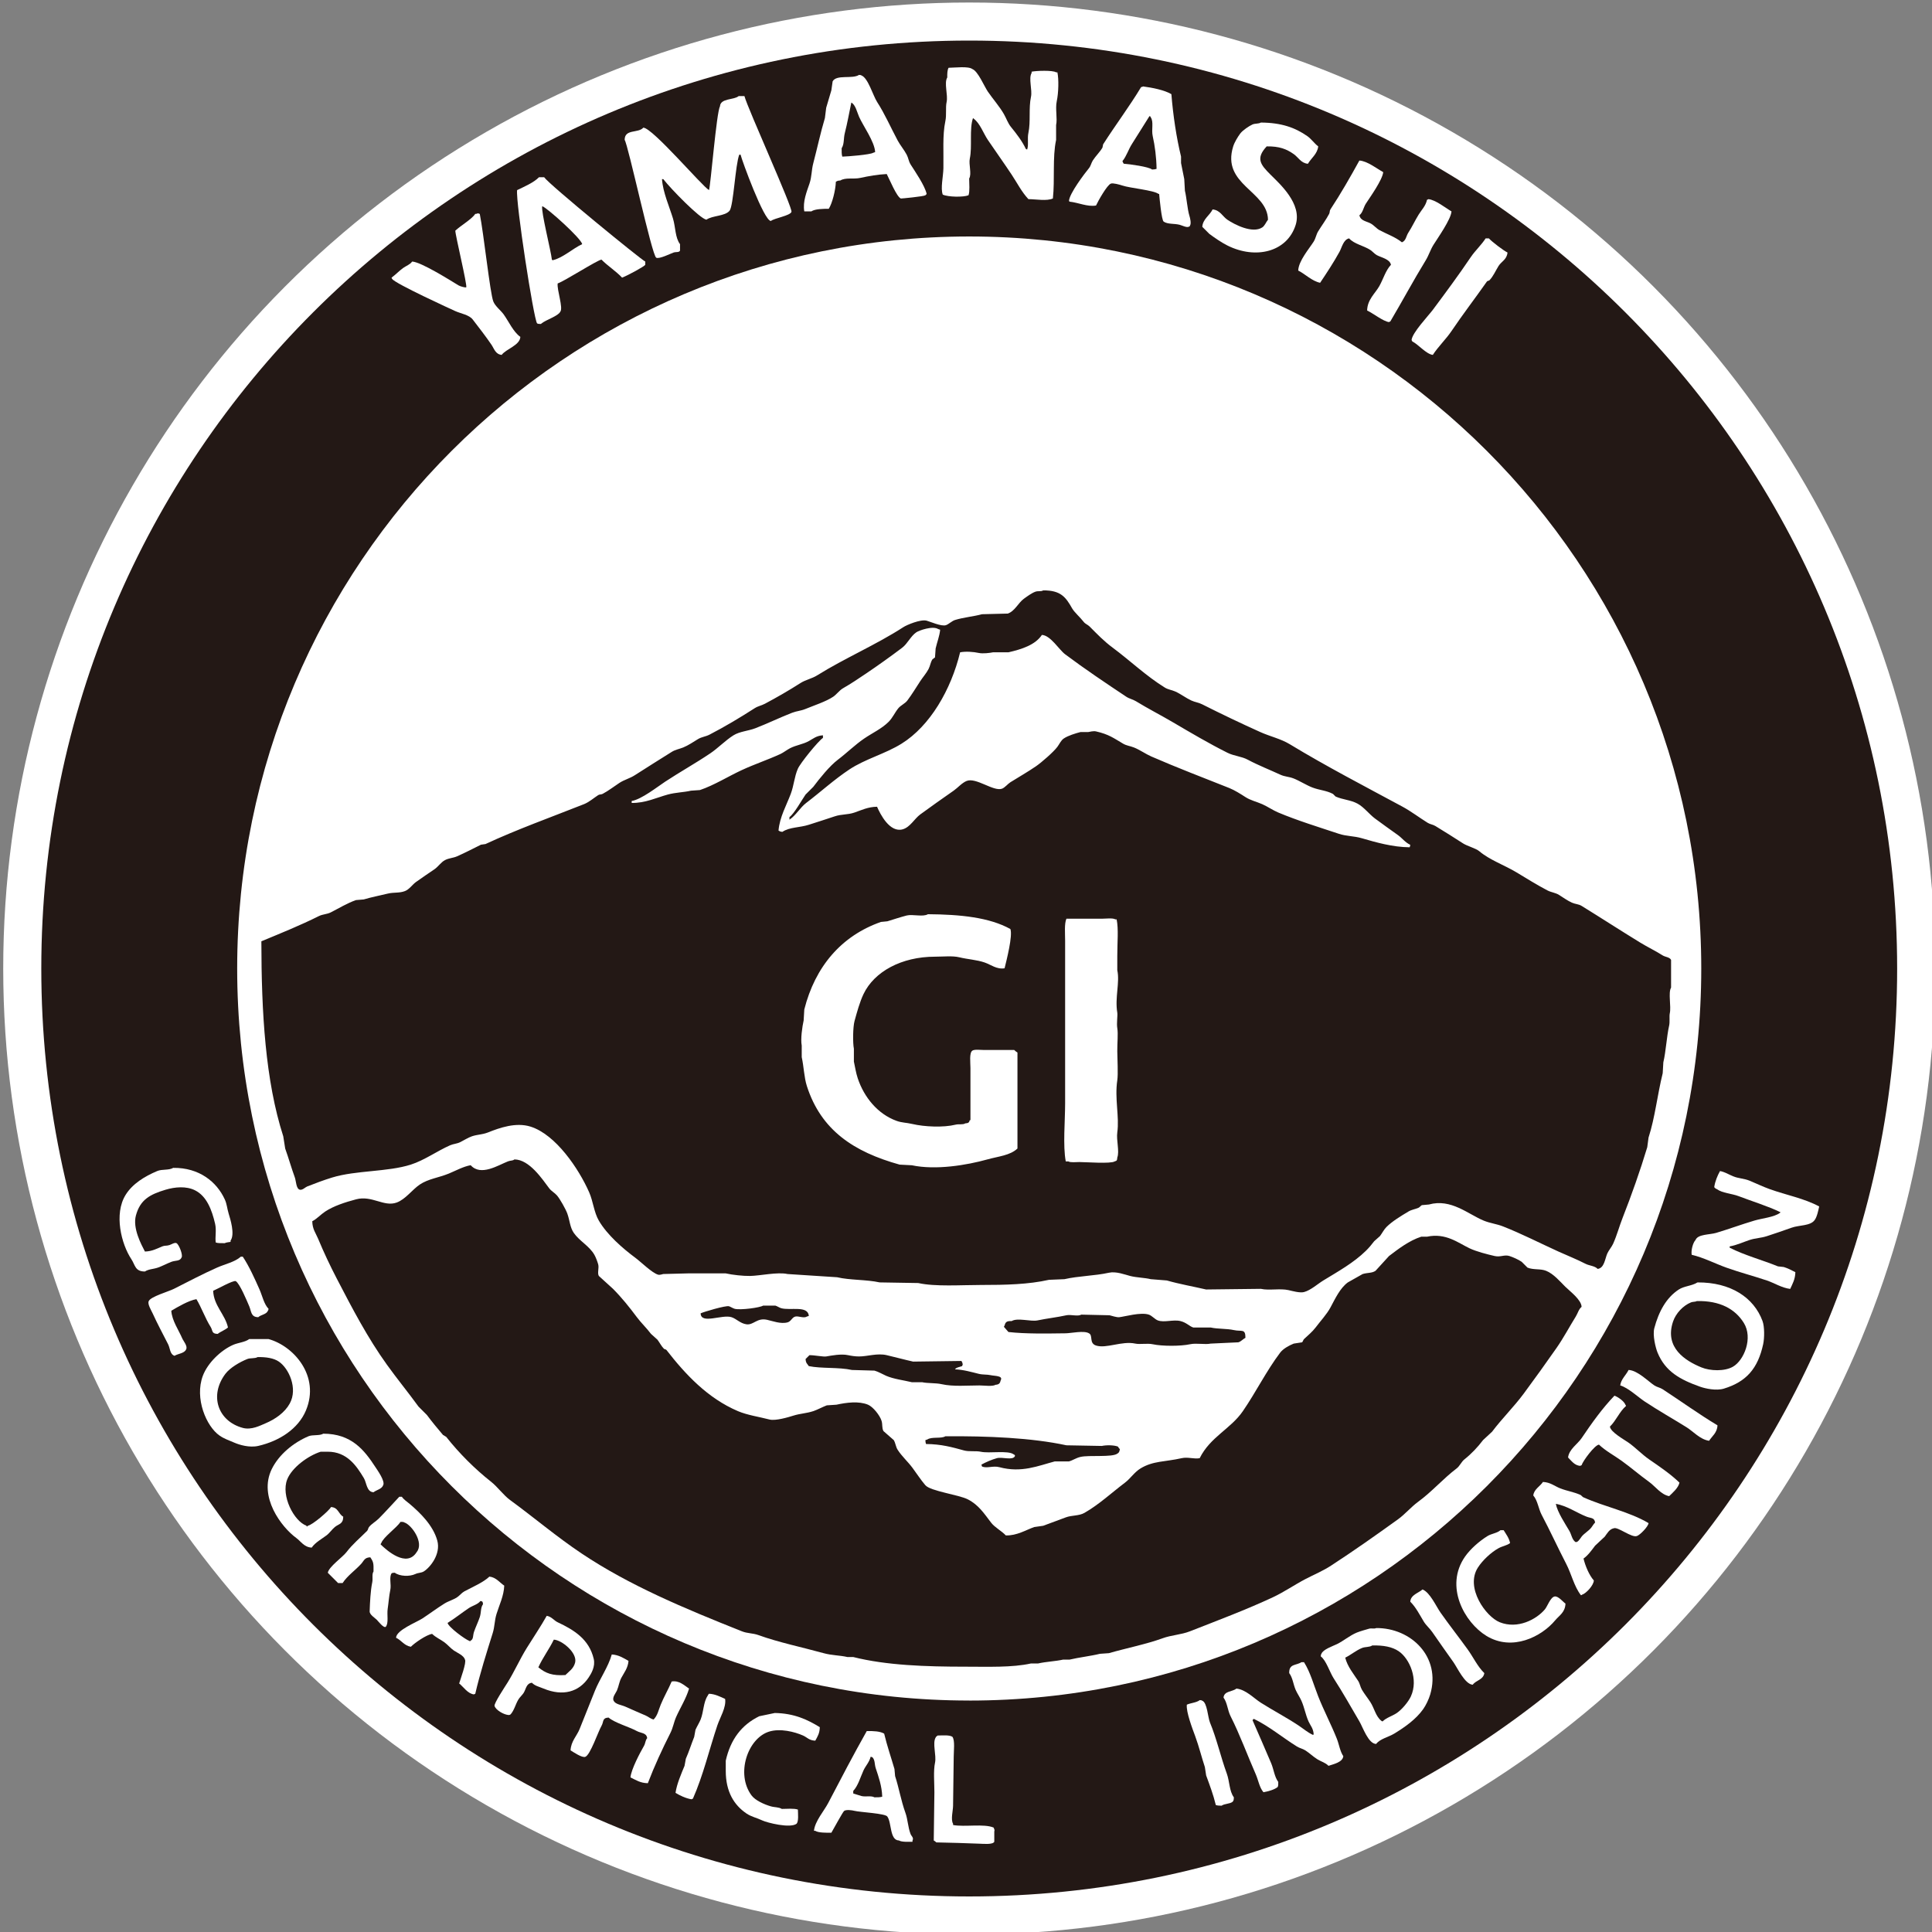 <?xml version="1.0" encoding="UTF-8"?><svg id="_レイヤー_1" xmlns="http://www.w3.org/2000/svg" viewBox="0 0 720 720"><rect x="0" y="0" width="720" height="720" fill="#808080" stroke="none"/><defs><style>.cls-1{fill:#231815;}.cls-1,.cls-2{fill-rule:evenodd;}.cls-1,.cls-2,.cls-3{stroke-width:0px;}.cls-2,.cls-3{fill:#fff;}</style></defs><circle class="cls-3" cx="361.2" cy="360.94" r="360"/><path class="cls-1" d="m361.2,15.12C170.22,15.12,15.39,169.95,15.39,360.94s154.83,345.81,345.81,345.81,345.81-154.83,345.81-345.81S552.19,15.12,361.2,15.12Zm0,618.62c-150.67,0-272.81-122.14-272.81-272.81S210.54,88.13,361.2,88.13s272.81,122.14,272.81,272.81-122.14,272.81-272.81,272.81Z"/><path class="cls-1" d="m622.76,357.74c-.48-1.06-2.15-1.06-3.12-1.68-2.64-1.68-5.59-3.08-8.4-4.8-7.3-4.47-14.65-9.24-21.84-13.67-1.11-.68-2.32-.63-3.6-1.2-1.57-.7-3.37-1.98-4.8-2.88-1.35-.85-2.88-.93-4.32-1.68-3.78-1.97-7.88-4.53-11.52-6.72-4.67-2.81-9.88-4.53-13.92-7.92-1.25-1.05-4.48-1.89-6-2.88-3.29-2.14-6.97-4.43-10.32-6.48-.93-.57-1.95-.62-2.88-1.2-3.02-1.87-6.23-4.31-9.36-6-14.24-7.68-28.38-15.01-42-23.27-3.39-2.06-7.31-2.88-11.04-4.56-7.11-3.2-14.71-6.83-21.6-10.31-1.44-.73-2.65-.78-4.08-1.44-1.98-.91-3.99-2.47-6-3.36-1.33-.59-2.62-.69-3.84-1.44-6.96-4.29-13-10.09-19.44-14.87-3.33-2.47-5.78-5.05-8.64-7.92-.64-.64-1.61-.95-2.16-1.68-1.19-1.58-3.51-3.61-4.32-5.04-2.35-4.15-4.2-6.78-10.8-6.72-.79.51-1.83.12-2.88.48-1.37.48-3.12,1.77-4.32,2.64-2.07,1.5-3.38,4.65-6,5.52-3.2.08-6.4.16-9.6.24-3.1.85-6.94,1.17-10.08,2.16-1.14.36-2.33,1.57-3.36,1.92-1.67.57-5.88-1.33-7.2-1.68-2.26-.59-7.39,1.59-8.64,2.4-10.13,6.57-21.9,11.58-32.16,17.99-1.93,1.21-4.33,1.65-6.24,2.88-4.12,2.65-8.85,5.37-13.2,7.68-1.36.72-2.58.87-3.84,1.68-5.27,3.39-11.19,6.94-16.8,9.83-1.52.79-2.92.83-4.32,1.68-1.67,1.01-3.67,2.38-5.52,3.12-1.57.62-2.95.81-4.32,1.68-4.49,2.85-9.25,5.76-13.68,8.64-1.88,1.22-3.88,1.66-5.76,2.88-1.96,1.28-4.13,2.97-6.24,4.08-.62.32-1.13.13-1.68.48-1.61,1.04-3.37,2.6-5.28,3.36-12.38,4.9-25.07,9.45-36.72,14.87-.56.08-1.12.16-1.68.24-2.8,1.4-6.05,3.07-8.88,4.32-1.56.69-3.02.63-4.56,1.44-1.42.75-2.54,2.46-3.84,3.36-2.41,1.65-4.59,3.09-6.96,4.8-1.32.95-2.47,2.74-4.08,3.36-2.13.83-4.11.38-6.48.96-2.78.68-6.21,1.35-8.88,2.16-.96.08-1.92.16-2.88.24-3.18,1.08-6.48,3.1-9.36,4.56-1.53.78-2.99.65-4.56,1.44-6.88,3.44-13.88,6.25-21.36,9.36.03,26.68,1.48,51.89,8.16,72.68.24,1.52.48,3.04.72,4.56,1.23,3.41,2.33,7.32,3.6,10.79.47,1.29.46,4.32,1.92,4.56.99.16,1.94-.92,2.64-1.2,3.05-1.2,6.16-2.38,9.36-3.36,8.86-2.71,20.62-2.04,29.28-4.8,5.08-1.62,9.86-5.1,14.64-7.2,1.29-.57,2.54-.54,3.84-1.2,1.19-.6,3.01-1.72,4.32-2.16,2.07-.69,3.94-.62,6-1.44,4.27-1.71,10.37-3.88,15.84-2.16,9.4,2.96,17.98,15.71,21.84,24.47,1.48,3.36,1.8,7.47,3.6,10.55,3.05,5.25,8.84,10.33,13.68,13.91,1.95,1.44,6.17,5.61,8.4,6.24.67.19,1.62-.18,1.92-.24,3.12-.08,6.24-.16,9.36-.24h13.92c2.56.57,6.46,1,9.12.96,3.64-.06,10.21-1.55,13.92-.72,6.16.4,12.32.8,18.48,1.2,4.69,1.12,11.01.84,15.84,1.92,4.8.08,9.6.16,14.4.24,6.31,1.41,15.9.72,23.28.72,9.34,0,17.75-.19,25.44-1.92,1.92-.08,3.84-.16,5.76-.24,5.25-1.21,11.3-1.23,16.56-2.4,2.7-.6,6.01.71,7.92,1.2,2.5.64,5.44.64,7.68,1.2,2,.16,4,.32,6,.48,4.69,1.35,9.9,2.26,14.64,3.36,6.8-.08,13.6-.16,20.4-.24,3.07.69,7.15-.24,10.32.48,1.32.3,4.22,1.13,5.76.72,2.52-.67,5.07-3.02,7.2-4.32,5.62-3.43,11.28-6.57,15.84-11.03,1.15-1.12,2.14-2.3,3.12-3.6.72-.64,1.44-1.28,2.16-1.92.82-1.09,1.45-2.4,2.4-3.36,2.2-2.2,5.47-4.14,8.16-5.76,1.25-.75,2.42-.83,3.84-1.44.35-.15.91-.84,1.2-.96.88-.08,1.76-.16,2.64-.24,8.23-2.3,14.58,3.6,20.4,6,2.4.99,4.8,1.22,7.2,2.16,6.83,2.67,14,6.35,20.64,9.36,3.48,1.57,6.94,2.94,10.08,4.56,1.49.77,3.48.76,4.56,1.92,2.49-.29,2.73-3.8,3.6-5.76.5-1.12,1.66-2.49,2.16-3.6,1.49-3.34,2.28-6.49,3.6-9.83,3.22-8.19,6.47-17.36,9.12-26.15.16-1.2.32-2.4.48-3.6,2.41-7.44,3.27-15.84,5.28-23.99.08-1.36.16-2.72.24-4.08.95-3.95,1.23-9.55,2.16-13.67.32-1.4,0-3.45.24-4.56.58-2.62-.66-7.65.48-9.6v-10.31Zm-243.58,70.28c-2.79,2.61-6.98,2.88-11.28,4.08-7.58,2.11-19.16,4.06-28.08,2.16-1.52-.08-3.04-.16-4.56-.24-17.12-4.77-29.26-12.81-34.56-29.27-1.06-3.3-1.13-7.31-1.92-10.79v-4.32c-.47-2.45.19-6.97.72-9.36.08-1.36.16-2.72.24-4.08,4.03-15.96,13.81-27.46,28.56-32.62.8-.08,1.6-.16,2.4-.24,2.04-.62,5.03-1.61,7.2-2.16,2.24-.56,6.05.63,7.92-.48,12.09.09,22.86,1.17,30.72,5.52.92,2.49-1.39,11.48-2.16,14.63-2.9.5-5.13-1.37-7.44-2.16-2.98-1.02-6.3-1.17-9.36-1.92-2.62-.64-6.13-.24-9.12-.24-12.52,0-22.66,5.59-26.64,13.91-1.44,3.01-2.46,6.82-3.36,10.07-.62,2.26-.67,8.28-.24,10.31v4.8c.46,2.08.73,4.1,1.44,6.24,2.38,7.13,7.48,13.3,14.4,15.83,2.1.77,3.58.63,6,1.2,4.4,1.03,11.47,1.38,16.08.24,1.24-.31,2.68.11,3.6-.48,1.15-.09,1.4-.28,1.68-1.2h.24v-19.43c0-1.96-.51-5.67.72-6.48.84-.55,3.06-.24,4.32-.24h11.28c.33.36.78.7,1.2.96v35.74Zm37.2,3.36c-.08,1.08-.1,1.15-.96,1.44-1.5.96-10.67.24-13.2.24-1.21,0-3.29.26-4.08-.24h-.96c-1.11-5.8-.24-15.14-.24-21.59v-60.69c0-2.65-.34-6.27.48-8.16h13.2c1.42,0,4.07-.36,5.04.24h.48c.74,3.74.24,8.28.24,13.67v5.28c1,4.57-.95,10.2,0,15.83.18,1.09-.31,3.94,0,5.76.36,2.15-.03,5.43,0,8.64.03,3.06.35,8.46,0,10.79-1.03,6.83.83,13.62,0,19.43-.41,2.9.88,7.08,0,9.36Zm108.95-115.62c-6.31-.06-12.56-1.84-17.76-3.36-3.11-.91-5.71-.7-8.64-1.68-7.57-2.52-15.28-4.87-22.56-7.92-1.98-.83-4.02-2.25-6-3.12-2.12-.93-4.35-1.41-6.24-2.64-1.72-1.11-4.04-2.58-6-3.36-9.84-3.92-19.36-7.53-29.04-11.75-2.13-.93-4.33-2.51-6.48-3.36-1.52-.6-2.74-.65-4.08-1.44-3.5-2.05-5.28-3.47-10.08-4.56-.93-.21-2.33.13-2.88.24h-2.88c-1.89.48-4.69,1.35-6.24,2.4-1.07.72-1.62,2.08-2.4,3.12-1.43,1.92-5.91,5.81-7.92,7.2-3.19,2.19-6.27,3.92-9.6,6-.94.59-2.08,2.03-3.12,2.4-3.22,1.13-9.66-4.33-13.2-2.88-1.74.71-3.29,2.55-4.8,3.6-4.26,2.98-8.32,5.83-12.48,8.88-2.11,1.55-3.73,4.72-6.48,5.52-4.87,1.41-8.41-5.66-9.6-8.4-3.42.05-5.8,1.27-8.4,2.16-2.64.9-4.8.54-7.44,1.44-2.88.98-6.55,2.14-9.6,3.12-3.37,1.09-7.18.84-9.84,2.64-.9-.09-.89-.19-1.44-.48.43-5.09,3.01-9.51,4.56-13.67,1.2-3.21,1.32-6.31,2.64-9.36.92-2.12,7.53-10.26,9.36-11.51v-.96c-2.44.13-3.7,1.3-5.28,2.16-2.3,1.25-4.56,1.43-6.96,2.64-1.07.54-2.54,1.67-3.6,2.16-4.92,2.25-9.49,3.73-14.4,6-4.91,2.26-10.32,5.66-15.6,7.44-1.12.08-2.24.16-3.36.24-2.76.63-5.66.63-8.64,1.44-4.09,1.11-8.41,3.23-13.44,3.12v-.72c3.67-.61,9.58-5.29,12.48-7.2,5.64-3.71,11.23-6.8,16.8-10.55,2.91-1.96,5.66-4.85,8.64-6.72,2.35-1.47,5.51-1.62,8.16-2.64,4.34-1.67,9.37-4.09,13.68-5.76,1.82-.7,3.23-.69,5.04-1.44,3.01-1.25,7.68-2.76,10.32-4.56,1.21-.82,2.32-2.38,3.6-3.12,3.06-1.76,5.74-3.56,8.64-5.52,4.48-3.02,9.08-6.31,13.44-9.6,2.02-1.53,3.16-4.32,5.28-5.76,1.02-.69,6.12-2.52,8.16-1.2.24.08.48.16.72.24-.2,2.28-1.16,4.68-1.68,6.96-.08,1.12-.16,2.24-.24,3.36-.32.24-.64.48-.96.72-.75,1.18-.79,2.34-1.44,3.6-.82,1.58-2.19,3.13-3.12,4.56-1.68,2.57-3.02,4.83-4.8,7.2-.86,1.14-2.47,1.78-3.36,2.88-1.33,1.64-2.12,3.56-3.6,5.04-2.59,2.59-6.03,4.13-9.12,6.24-3.44,2.35-6.51,5.4-9.84,7.92-3,2.26-6.81,6.99-9.12,10.07-.96.96-1.92,1.92-2.88,2.88-1.36,1.97-4.29,7.21-6,8.4v.96c2.43-1.62,3.96-4.5,6.24-6.24,5.37-4.08,10.4-8.7,16.08-12.47,5.9-3.92,13.33-5.8,19.44-9.6,10.63-6.6,18.47-20.13,21.84-34.06,2.13-.41,4.97-.19,6.96.24,1.54.33,4.12,0,5.28-.24h5.76c5.04-1.16,10-2.76,12.48-6.48,3.22.15,6.4,5.52,8.64,7.2,7.33,5.5,15.08,10.69,22.8,15.83,1.16.77,2.42.96,3.6,1.68,4.52,2.77,9.19,5.14,13.92,7.92,6.47,3.8,13.38,7.88,20.16,11.27,2.54,1.27,5.22,1.31,7.68,2.64,3.61,1.95,8.3,3.8,12,5.52,1.78.83,3.16.7,5.04,1.44,2.22.88,4.76,2.52,6.96,3.36,2.67,1.02,5.22,1.09,7.68,2.4.32.32.64.64.96.96,2.68,1.2,5.59,1.25,8.16,2.64,2.41,1.3,4.34,3.91,6.48,5.52,2.91,2.19,5.7,4.11,8.64,6.24,1.57,1.13,2.67,2.73,4.56,3.6-.08.55-.11.6-.24.96Zm58.08,163.84c-2.01-2.01-4.42-4.88-7.2-6-2.15-.87-4.69-.27-6.96-1.2-.72-.72-1.44-1.44-2.16-2.16-1.2-.83-3.17-1.71-4.56-2.16-1.88-.6-3.32.5-5.52,0-2.87-.66-6.82-1.67-9.36-2.88-4.28-2.04-8.86-5.82-15.84-4.32h-2.16c-4.56,1.48-8.5,4.55-12,7.2-1.68,1.84-3.36,3.68-5.04,5.52-1.4.93-2.94.62-4.8,1.2-1.84,1.04-3.68,2.08-5.52,3.12-2.92,2.16-4.69,6.04-6.48,9.36-1.39,2.57-3.74,5.06-5.52,7.44-1.18,1.57-2.89,2.97-4.32,4.32-.29.27-.43.96-.72,1.2-1.04.16-2.08.32-3.12.48-1.77.71-3.95,1.92-5.04,3.36-5.15,6.82-9.06,14.77-13.92,21.83-4.59,6.66-12.13,9.57-16.08,17.51-2.11.4-4.41-.53-6.72,0-6.17,1.4-10.68.96-15.36,3.84-2.29,1.41-3.71,3.73-5.76,5.28-4.93,3.72-9.7,8.18-15.12,11.27-2.05,1.17-4.69.82-6.96,1.68-2.53.96-5.76,2.15-8.4,3.12-1.12.16-2.24.32-3.36.48-3.15,1.12-6.44,3.22-10.56,3.12-1.6-1.71-4.11-2.95-5.52-4.8-2.59-3.4-4.66-6.6-8.64-8.64-3.38-1.74-13.94-3.05-15.84-5.28-1.76-2.06-3.17-4.29-4.8-6.48-1.68-2.26-3.97-4.3-5.52-6.72-.73-1.14-.75-2.42-1.44-3.6-1.28-1.12-2.56-2.24-3.84-3.36-.66-1.18-.27-2.39-.72-3.84-.62-2.01-3.17-5.22-5.04-6-3.47-1.43-8.05-.81-11.76,0-1.2.08-2.4.16-3.6.24-1.47.54-3.52,1.66-5.04,2.16-2.53.84-4.83.86-7.44,1.68-1.71.54-6.63,2.03-8.88,1.44-3.79-.99-8.27-1.63-11.76-3.12-11.28-4.81-19.57-13.69-26.64-22.79-.22-.28-.72-.23-.96-.48-.96-.98-1.56-2.25-2.4-3.36-.8-.72-1.6-1.44-2.4-2.16-1.67-2.22-3.71-4.13-5.28-6.24-2.74-3.68-5.67-7.32-8.88-10.55-1.76-1.6-3.52-3.2-5.28-4.8-.64-1.05.14-2.94-.24-4.32-.25-.9-.88-2.64-1.44-3.6-1.91-3.3-5.6-5.11-7.68-8.16-1.42-2.08-1.44-4.52-2.4-7.2-.59-1.62-2.71-5.4-3.84-6.72-.82-.95-2.13-1.64-2.88-2.64-2.62-3.47-7.37-10.71-12.96-10.79-.69.56-1.42.34-2.4.72-3.65,1.41-10.15,5.68-13.92,1.44-2.72.46-5.72,2.12-8.16,3.12-3.85,1.57-7.62,1.95-10.8,4.08-2.82,1.89-5.33,5.52-8.64,6.72-4.77,1.72-9.19-2.78-15.12-1.2-4.09,1.09-8.34,2.46-11.52,4.56-1.61,1.06-3.08,2.73-4.8,3.6.06,2.99,1.3,4.41,2.16,6.48,2.2,5.28,4.49,10.11,6.96,14.87,5.88,11.33,11.53,22.14,18.72,32.14,3.78,5.26,7.92,10.31,11.76,15.59,1.04,1.04,2.08,2.08,3.12,3.12,1.94,2.61,3.91,4.97,6,7.44l1.2.72c4.81,6.11,10.69,11.98,16.8,16.79,2.29,1.81,4.59,4.99,6.96,6.72,8.91,6.51,17.39,13.72,26.64,19.91,17.88,11.97,38.39,20.52,59.76,29.03,2.18.87,4.03.64,6.24,1.44,7.36,2.67,16.35,4.54,24.24,6.72,3.09.86,5.91.76,8.88,1.44h2.16c12.32,3.1,26.9,3.6,42,3.6,8.24,0,17.22.36,24.24-1.2h2.64c3.09-.69,6.48-.8,9.36-1.44h2.4c3.35-.8,7.97-1.34,11.28-2.16,1.12-.08,2.24-.16,3.36-.24,6.28-1.81,14-3.36,19.92-5.52,3.46-1.27,6.94-1.31,10.32-2.64,10.42-4.09,21-8.05,30.96-12.71,4-1.87,8.13-4.7,12-6.72,3.33-1.74,6.49-3.01,9.6-5.04,8.51-5.54,16.79-11.38,24.96-17.27,2.61-1.88,4.87-4.6,7.44-6.48,5.23-3.81,9.31-8.62,14.4-12.47,1.14-.86,1.77-2.48,2.88-3.36,2.61-2.07,4.95-4.54,6.96-7.2,1.12-1.04,2.24-2.08,3.36-3.12,3.69-4.91,8.12-9.24,11.76-14.15,4.16-5.62,8.26-11.33,12.24-17.03,2.63-3.76,4.81-7.92,7.2-11.75.78-1.25,1.06-2.7,2.16-3.6-.09-2.67-4.41-5.85-6-7.44Zm-292.3,7.92c-.59-.16-1.57-.8-2.16-.96h-4.56c-1.1.75-8.37,1.74-10.56,1.2-.64-.16-1.64-.81-2.16-.96-1.21-.36-9.6,2.15-10.56,2.64.08,4.21,8.03.3,11.52,1.44,1.84.6,3.2,2.3,5.52,2.64,2.68.39,3.92-2.5,7.68-1.68,2.02.44,5.13,1.67,7.68.96,1.33-.37,1.65-1.86,2.88-2.16,1.19-.29,3.14.75,4.32,0,.24-.08.48-.16.72-.24-.34-3.99-6.85-1.92-10.32-2.88Zm106.07,9.36c2.03-.03,6.83-1.12,8.64,0,1.6.78-.04,3.69,2.64,4.56,3.82,1.24,9.62-1.8,14.64-.72,1.72.37,4.46-.19,6.48.24,3.54.76,10.38.76,13.92,0,2.4-.52,5.58.21,7.68-.24,3.44-.16,6.88-.32,10.32-.48.99-.29,1.73-1.21,2.64-1.68,0-3.56-1.42-2.23-4.32-2.88-2.66-.59-5.96-.36-8.64-.96h-6.48c-1.4-.42-2.54-1.86-4.8-2.4-2.68-.65-6.04.64-8.4-.24-1.1-.41-2.22-1.78-3.36-2.16-3.06-1.01-9,.76-11.04.96-.98.1-2.75-.52-3.6-.72-3.52-.08-7.04-.16-10.56-.24-1.25.78-3.85-.13-5.52.24-3.5.77-7.21,1.17-10.8,1.92-2.48.51-7.39-1.09-9.6.24-1.77-.06-2.33.32-2.64,1.68-.19.25-.09.06-.24.48.56.64,1.12,1.28,1.68,1.92,6.47.73,14.17.57,21.36.48Zm-38.64,12.23c.15-.41.05-.23.24-.48-.09-.9-.19-.89-.48-1.44-6,.08-12,.16-18,.24-3.25-.72-6.66-1.66-9.84-2.4-3.57-.83-7.19.49-10.32.48-1.44,0-2.91-.23-4.08-.48-2.62-.57-6.17.15-8.16.48-1.05.18-4.35-.49-6.24-.48-.48.48-.96.96-1.44,1.44.08,1.53.6,1.73,1.2,2.64,4.67.97,11.21.35,16.08,1.44,2.8.08,5.6.16,8.4.24,1.46.4,3.12,1.4,4.32,1.92,2.85,1.24,6.56,1.66,9.6,2.4h3.84c1.97.45,5.1.24,7.2.72,4.4.99,9.66.48,14.16.48,1.62,0,4.88.47,6-.24,1.31-.1,1.67-.57,1.92-1.68.96-1.77-2.29-1.56-3.84-1.92-1.21-.28-2.8-.11-4.32-.48-2.58-.63-5.75-1.57-8.88-1.68.41-.72,1.88-.9,2.64-1.2Zm-6.24,26.15c-1.55.98-5.07.07-6.72,1.2-.24.08-.48.16-.72.24.03.68.1,1.03.24,1.44,5.69.04,9.77,1.19,14.16,2.4,1.89.52,4.45.09,6.24.48,3.22.7,10.11-.6,12.24.96.7.35.46.39.48.72-.91,1.66-4.67.16-6.72.72-1.87.51-4.22,1.54-5.76,2.4.08.24.16.48.24.72,1.95.76,4.08-.4,6.48.24,8.22,2.2,14.41-.51,20.64-2.16h5.28c1.47-.4,2.6-1.29,4.32-1.68,3.21-.73,11.72.23,13.68-1.2.69-.34.81-.85.96-1.68-.29-.27-.52-.61-.72-.96-1.44-.57-4.27-.61-6-.24-4.4-.08-8.8-.16-13.2-.24-12.93-2.8-29.42-3.49-45.12-3.36Z"/><path class="cls-2" d="m641,436.42c-.92,1.63-1.84,3.79-2.16,6,.43.38.31.47.96.72,2.16,1.56,5.53,1.63,8.16,2.64,4.88,1.88,10.9,3.7,15.6,6l-.24.24c-2.27,1.63-6.55,1.97-9.6,2.88-4.62,1.37-9.66,3.22-14.16,4.56-2.46.73-6.8.44-7.68,2.64-1.03,1.11-1.71,3.92-1.44,5.52,4.43,1.03,8.93,3.37,12.96,4.8,5.3,1.88,9.83,3.02,15.12,4.8,2.73.92,5.56,2.76,8.64,3.12.87-1.93,1.86-3.57,1.92-6.24-1.23-.66-2.95-1.51-4.32-1.92l-2.16-.24c-5.63-2.3-12.63-4.19-18-6.96v-.48c2.69-.47,5.19-1.67,7.44-2.4,2.35-.76,4.13-.67,6.48-1.44,2.94-.97,6.29-2.09,9.12-3.12,2.83-1.03,7.08-.62,8.64-2.88.86-1.14,1.35-3.56,1.68-5.04-5.56-3.02-12.18-4.22-18.48-6.48-2.38-.85-5.1-2.15-7.44-3.12-2.11-.87-4.11-.8-6.24-1.68-1.43-.59-3.08-1.63-4.8-1.92Z"/><path class="cls-2" d="m656.84,492.31c-3.23-8.77-11.89-14.48-24.24-14.39-2.1,1.33-4.94,1.32-6.96,2.64-4.69,3.06-7.49,8.27-9.12,14.39-.71,2.65.5,7.42,1.2,9.12,2.9,7.06,8.4,10.07,15.84,12.71,2,.71,6.03,1.59,8.88.72,8.36-2.55,12.67-7.48,14.64-16.55.5-2.3.54-6.53-.24-8.64Zm-11.04,17.03c-3.14,1.79-8.47,1.6-11.76.24-5.96-2.45-13.8-7.32-10.56-17.03,1.04-3.12,3.75-5.99,6.72-7.2.68-.28,1.61-.14,2.16-.48,8.64-.19,14.32,2.98,17.52,8.16,3.47,5.61.09,13.94-4.08,16.31Z"/><path class="cls-2" d="m606.93,510.54c-.92,1.87-2.85,3.49-3.12,5.76,3.04.92,6.55,4.29,9.12,6,5.18,3.43,10.33,6.32,15.6,9.6,2.52,1.57,5.03,4.55,8.4,5.04,1.14-1.78,3.03-3,3.12-5.76-6.97-4.19-13.66-9.03-20.4-13.43-1.02-.67-2.08-.76-3.12-1.44-2.33-1.54-6.29-5.63-9.6-5.76Z"/><path class="cls-2" d="m601.65,520.14c-4.56,4.76-8.5,10.27-12.24,15.83-1.47,2.18-4.67,4.1-5.04,7.2,1.21,1.16,2.38,2.98,4.56,3.12.25-.19.07-.09.48-.24.47-1.56,4.85-7.51,6.48-7.68,2.46,2.34,5.61,4,8.4,6,3.47,2.49,6.77,5.37,10.32,7.92,2.18,1.56,4.45,4.76,7.44,5.28,1.27-1.24,3.44-3.07,3.84-5.04-3.39-3.25-7.34-5.93-11.28-8.64-2.66-1.83-5.04-4.37-7.68-6.24-1.63-1.16-6.71-3.92-6.96-6,2.31-2.22,3.56-5.58,6-7.68-.15-.42-.05-.23-.24-.48-.44-1.28-2.81-2.94-4.08-3.36Z"/><path class="cls-2" d="m590.13,558.04c-.39-.17-.81-.79-1.2-.96-2.57-1.12-4.76-1.37-7.44-2.4-2.09-.8-3.65-2.28-6.48-2.4-1.08,1.67-3.34,2.69-3.6,5.04,1.62,1.84,1.93,4.96,3.12,7.2,3.1,5.85,6.07,12.35,9.12,18.23,2.01,3.87,2.95,8.44,5.52,11.75.42-.15.23-.05.48-.24,1.37-.37,4.29-3.45,4.32-5.28-1.7-1.89-3.19-5.41-3.84-8.16,1.68-1.16,3.09-3.17,4.32-4.8,1.2-1.12,2.4-2.24,3.6-3.36.89-1.18,1.67-2.77,3.36-3.12,1.51-.65,6.68,3.66,8.64,2.88,1.12-.37,4.18-3.47,4.32-4.8-7.19-4.28-16.28-6.04-24.24-9.6Zm2.88,11.27c-.97,1.25-2.62,2.11-3.6,3.36-.54.69-1.47,2.46-2.4,1.92-1.23-1.02-1.32-2.63-2.16-4.08-1.53-2.62-4.42-6.91-5.04-10.07,4.21.72,7.78,3.36,11.52,4.8,1.56.6,2.86.27,3.12,2.16-.61.59-.9,1.23-1.44,1.92Z"/><path class="cls-2" d="m559.17,570.27c-1.26,1.1-3.34,1.26-4.8,2.16-3.01,1.85-6.39,4.8-8.4,7.68-7.73,11.1-.17,24.53,7.92,29.5,9.68,5.95,20.62.32,25.68-5.76,1.54-1.85,3.71-2.94,3.84-6.24-.87-.56-2.72-2.94-4.08-2.64-1.56.34-2.64,3.66-3.6,4.8-3.17,3.76-10.15,7.45-16.8,4.8-5.19-2.07-12.98-12.88-8.16-20.39,1.73-2.69,4.85-5.63,7.68-7.2,1.48-.82,3.07-.98,4.32-1.92-.4-1.93-1.51-3.33-2.4-4.8h-1.2Z"/><path class="cls-2" d="m530.13,592.34c-1.46,1.33-4.41,1.99-4.56,4.56,2.05,2.01,3.52,4.92,5.04,7.44.78,1.29,2.26,2.59,3.12,3.84,2.63,3.83,5.29,7.54,7.92,11.27,1.48,2.1,4.28,8.25,7.2,8.4,1.22-1.71,3.91-1.8,4.32-4.32-2.57-2.5-4.1-5.92-6.24-8.88-3.26-4.52-6.87-9.1-10.08-13.67-1.71-2.45-3.94-7.54-6.72-8.64Z"/><path class="cls-2" d="m512.85,606.73c-.64.37-1.73-.02-2.64.24-.99.28-3.39.96-4.56,1.44-2.7,1.12-5,3.15-7.44,4.32-1.63.77-5.19,1.99-5.76,3.6-.19.28-.19.4-.24.96,2,1.45,3.36,5.93,4.8,8.16,3.33,5.14,6.49,10.77,9.6,16.07,1.27,2.15,3.33,8.36,6.24,8.4,1.42-1.91,4.64-2.57,6.72-3.84,4.02-2.45,8.11-5.33,10.8-9.12,1.03-1.44,2.13-3.76,2.64-5.52,4.07-13.93-7.12-24.81-20.16-24.71Zm12.96,25.43c-.97,2.12-3.39,4.96-5.28,6.24-1.71,1.15-3.85,1.7-5.28,3.12-.42-.15-.23-.05-.48-.24-2.11-1.68-2.57-4.63-4.08-6.96-.94-1.45-2.22-3.05-3.12-4.56-.67-1.14-.74-2.28-1.44-3.36-1.66-2.55-4-5.34-4.8-8.64,2.1-1.02,3.97-2.67,6.24-3.6,1.24-.51,2.85-.24,3.84-.96,4.17-.06,7.37.49,9.84,2.16,4.12,2.8,7.41,10.55,4.56,16.79Z"/><path class="cls-2" d="m485.01,619.44c-2.01,1.32-4.66.51-4.56,4.08,1.3,1.69,1.5,4.14,2.4,6.24.52,1.21,1.64,2.88,2.16,4.08,1.16,2.66,1.47,5.03,2.64,7.68.68,1.52,1.79,2.58,1.92,4.8l-.24.24c-2.1-.96-3.71-2.41-5.52-3.6-4.6-3.04-9.3-5.47-13.92-8.4-2.62-1.66-5.56-4.89-9.12-5.28-1.52,1.26-4.54.82-4.8,3.36,1.45,1.98,1.47,4.66,2.64,6.96,3.44,6.79,6.28,14.59,9.36,21.59,1,2.27,1.38,4.97,2.88,6.72,1.7-.29,4.08-.95,5.28-1.92.27-.41.26-1.17.24-1.92-1.43-1.93-1.65-4.59-2.64-6.96-2.16-5.15-4.7-10.86-6.96-16.07l.48-.48c5.69,2.73,10.82,7.05,16.08,10.31,1.04.65,2.1.8,3.12,1.44,1.52.96,3.01,2.42,4.56,3.36,1.49.9,2.94,1.21,4.08,2.4,1.84-.62,5.31-1.32,5.52-3.6-1.24-1.83-1.55-4.33-2.4-6.48-2.03-5.12-4.94-10.68-6.96-15.83-1.73-4.4-2.9-8.92-5.28-12.71h-.96Z"/><path class="cls-2" d="m447.1,633.6c-1.19.93-3.35,1.03-4.8,1.68-.33,2.71,2.13,9.06,3.12,11.75,1.41,3.84,2.37,7.81,3.6,11.51l.48,3.12c1.27,3.47,2.67,7.15,3.6,11.03.54.19,1.3.24,2.16.24,1.05-.78,3.05-.63,4.08-1.44.43-.46.45-.75.48-1.68-1.72-2.29-1.56-5.94-2.64-8.88-2.18-5.95-3.8-13.1-6.24-18.95-.84-2.02-1.03-7.46-2.88-8.16-.28-.19-.4-.19-.96-.24Z"/><path class="cls-2" d="m64.57,435.22c-1.67,1-4.15.41-6,1.2-4.7,1.99-9.2,4.74-11.76,8.88-4.42,7.13-1.61,18.32,2.16,23.99,1.42,2.14,1.33,4.59,5.04,4.56,1.38-.91,3.07-.85,4.8-1.44,1.56-.53,3.57-1.6,5.04-2.16,1.59-.6,3.21-.14,3.84-1.68.53-.92-1.01-4.84-1.92-5.28-.66-.36-1.91.49-2.64.72-1.06.34-1.71.1-2.64.48-1.99.82-3.78,1.85-6.48,1.92-1.33-2.56-4.65-8.66-3.36-13.43,1.58-5.88,5.21-7.85,11.04-9.6,3.46-1.03,7.68-1.46,11.04.24,4.28,2.16,6.22,7.21,7.44,12.47.56,2.43-.08,5.03.24,6.96.81.28,2.2.26,3.36.24.42-.28,1.62-.38,2.16-.48v-.48c1.71-2.4-.14-8.15-.72-10.07-.62-2.06-.63-3.5-1.44-5.28-2.99-6.54-9.54-11.87-19.2-11.75Z"/><path class="cls-2" d="m89.76,468.32c-2.31,2.04-5.89,2.75-8.88,4.08-5.28,2.34-10.92,5.31-16.08,7.92-1.97,1-8.67,2.89-9.36,4.56-.59,1.03.95,3.47,1.44,4.56,1.71,3.77,3.91,7.88,5.76,11.51.81,1.6.63,3.7,2.4,4.32,1.34-.84,3.7-.88,4.32-2.4.67-1.19-1.02-3.09-1.44-4.08-1.33-3.11-3.86-6.68-4.08-10.31,2.33-1.39,6.46-3.83,9.36-4.32,1.89,3.12,3.3,7.19,5.28,10.31.89,1.4.26,2.58,2.64,2.64,1.2-.94,2.72-1.42,3.84-2.4-1.07-4.88-5.31-8.13-5.52-13.67,1.56-.64,7.41-3.97,8.4-3.6,1.47.78,4.25,7.51,5.04,9.36.82,1.91.58,4.05,3.36,4.08,1-.95,3.04-1.01,3.6-2.4.18-.26.14-.23.24-.72-1.71-1.76-2.31-4.81-3.36-7.2-1.73-3.92-3.9-8.73-6.24-12.23h-.72Z"/><path class="cls-2" d="m100.08,499.03h-7.2c-1.54,1.18-4.14,1.34-6,2.16-4.59,2.01-9.48,6.74-11.28,11.51-3.18,8.45,1.33,18.93,6.24,22.31,1.79,1.23,3.36,1.7,5.52,2.64,1.84.8,5.6,1.95,8.88,1.2,7.91-1.82,14.9-6.37,17.76-13.19,5.41-12.91-4.63-24.09-13.92-26.63Zm7.92,23.99c-1.84,3.37-5.38,5.87-9.12,7.44-1.85.77-5.16,2.56-8.4,1.68-9.31-2.52-12.55-12.09-6.48-20.15,1.72-2.28,5.35-4.39,8.16-5.52,1.13-.46,2.85-.11,3.84-.72,3.21-.06,6,.38,7.92,1.68,3.71,2.51,7.15,9.98,4.08,15.59Z"/><path class="cls-2" d="m120.48,534.29c-1.41.86-3.96.3-5.52.96-5.65,2.4-11.03,6.83-13.68,12.23-5.07,10.35,3.64,21.67,9.12,25.67,1.74,1.27,2.94,3.46,5.76,3.6,1.36-1.95,3.61-3.13,5.52-4.56,1.14-.85,2.02-2.22,3.12-3.12,1.51-1.23,3.07-1.04,3.12-3.84-1.86-1.05-1.81-3.45-4.56-3.6-.7,1.36-6.99,6.76-8.64,6.96-.17.14-.01.35-.48.24v-.24c-4.65-1.62-9.63-11.16-7.2-17.27,1.75-4.4,7.75-8.82,12.48-10.31h2.64c7.18,0,10.71,5.29,13.44,9.83,1.07,1.78.98,5.13,3.6,5.28,1.12-.9,3.07-1.15,3.6-2.64.81-1.5-2.19-5.65-2.88-6.72-4.19-6.42-8.93-12.45-19.44-12.47Z"/><path class="cls-2" d="m162.96,574.11c-1.56-5.64-6.34-10.31-10.32-13.67-.99-.84-2.14-1.56-2.88-2.64h-.96c-2.53,2.69-5.06,5.54-7.68,8.16-1.11,1.11-2.62,1.9-3.6,3.12-.34.42-.34,1.06-.72,1.44-2.6,2.63-5.42,4.93-7.68,7.92-1.41,1.86-6.57,5.44-6.96,7.68,1.28,1.28,2.56,2.56,3.84,3.84h1.68c1.78-2.76,4.79-4.78,6.96-7.2,1.03-1.15,1.18-2.32,3.36-2.4,1.17,1.73,1.26,2.18,1.2,5.28-.68,1.04-.17,2.6-.48,4.08-.65,3.14-.85,7.55-.96,10.79-.04,1.23,1.95,2.43,2.64,3.12.63.63,2.54,3.19,3.36,2.64,1.16-1.4.38-4.49.72-6.72.32-2.06.49-4.78.96-6.96.46-2.12-.5-4.74.48-6.24.31-.21.59-.21,1.2-.24,1.82,1.36,5.5,1.51,7.68.48,1.07-.51,2.17-.38,3.12-.96,2.36-1.46,6.44-6.45,5.04-11.51Zm-7.68,4.32c-3.73,5.93-11.07-.57-13.44-2.88.15-.42.05-.23.24-.48.8-2.26,5.66-5.62,7.2-7.92.65,0,1.1,0,1.44.24,2.73.9,7.41,7.58,4.56,11.03Z"/><path class="cls-2" d="m182.4,587.54c-2.24,2.17-6.47,3.96-9.36,5.52-.92.49-1.8,1.6-2.64,2.16-1.54,1.03-3.23,1.42-4.8,2.4-2.67,1.66-5.52,3.79-8.16,5.52-2.2,1.44-9.75,4.35-9.84,7.2,2.04.97,3.03,2.95,5.52,3.36,1.38-1.41,5.73-4.45,7.92-4.8,1.3,1.28,3.06,2.03,4.56,3.12,1.21.88,2.34,2.27,3.6,3.12,1.27.85,3.64,1.78,4.08,3.36.65,1.04-1.73,7.39-2.16,8.88,1.58,1.23,3.14,3.79,5.52,4.08.25-.19.07-.09.48-.24,1.67-7.28,4.28-15.54,6.48-22.55.81-2.59.65-4.62,1.44-7.2,1-3.25,2.73-6.72,2.88-10.55-1.71-1.12-3.03-3.11-5.52-3.36Zm-3.6,15.11c-.52,1.59-1.62,3.9-2.16,5.52-.49,1.46-.07,2.79-1.44,3.36v.24c-.08-.08-.16-.16-.24-.24-1.54-.5-7.87-5.18-8.16-6.72,2.65-1.65,5.35-3.79,7.92-5.52,1.39-.93,3.32-1.34,4.32-2.64.5.09.46.06.72.24.19.28.19.4.24.96-.96,1.32-.61,2.98-1.2,4.8Z"/><path class="cls-2" d="m221.27,618.24c-1.7-7.32-7.31-10.79-13.44-13.67-1.39-.65-2.26-2.1-4.08-2.4-2.25,4.01-5.03,8.1-7.44,11.99-2.65,4.29-4.56,8.71-7.2,12.95-.82,1.32-5.11,7.76-4.8,8.64.41,1.5,3.34,3.2,5.04,3.36.22.04.53.09.96-.24,1.37-1.58,1.76-3.64,2.88-5.52.47-.79,1.42-1.64,1.92-2.4.95-1.44.96-3.6,3.12-3.84,1.15,1.19,2.62,1.45,4.32,2.16,7.32,3.05,13.28,1.18,16.8-4.08.96-1.44,2.59-4.07,1.92-6.96Zm-6.96,1.44c-.61,2.23-2.2,3.15-3.6,4.56-4.85.31-7.34-.62-10.08-2.88,1.66-3.68,3.99-6.66,5.76-10.31,2.85.08,8.94,4.89,7.92,8.64Z"/><path class="cls-2" d="m227.99,616.57c-1.28,4.6-4.52,9.17-6.24,13.43-2.04,5.07-3.75,9.32-5.76,14.39-.99,2.5-3.23,4.58-3.36,7.92,1.12.68,4.33,2.89,5.52,2.4,1.86-.74,4.75-9.36,6-11.51.92-1.58.19-2.97,2.64-3.12,2.2,1.93,7.75,3.5,10.56,5.04,1.49.82,3.59.58,3.84,2.64-.71.78-.63,1.9-1.2,2.88-1.42,2.46-4.74,8.66-5.04,11.75,2.02.94,3.62,2.11,6.48,2.16,2.43-6.37,5.41-12.8,8.4-18.71,1.01-2,1.26-3.96,2.16-6,1.46-3.3,3.75-6.9,4.8-10.55-1.79-1.2-3.73-3.14-6.48-2.64-1.26,2.96-2.96,5.85-4.08,8.64-.94,2.33-1.13,3.91-2.64,5.52-1.21-.28-1.93-1.03-2.88-1.44-2.64-1.15-5.29-2.28-7.68-3.36-1.39-.63-3.66-.84-4.32-2.16-.7-1.22.8-2.9,1.2-3.84.74-1.74.8-3.16,1.68-4.8,1-1.87,2.42-3.57,2.64-6.24-1.76-1.01-3.67-2.26-6.24-2.4Z"/><path class="cls-2" d="m264.23,631.2c-.27.37-.26.2-.48.72-1.65,2.46-1.48,5.94-2.64,8.88-.43,1.08-1.45,2.75-1.92,3.84l-.48,2.64c-1.02,2.56-2.05,5.78-3.12,8.16l-.48,2.64c-1.2,2.9-2.9,6.78-3.36,10.07,1.63.98,3.79,2.05,6,2.4.25-.19.07-.09.48-.24,3.83-8.66,6.05-18.18,9.12-27.35.95-2.83,3.38-6.72,2.88-9.83-1.78-.79-3.75-1.83-6-1.92Z"/><path class="cls-2" d="m288.71,638.39c-1.92.4-3.84.8-5.76,1.2-6.55,3.2-10.69,8.59-12.48,16.55v3.84c0,7.77,3.1,12.71,7.68,15.83,1.84,1.26,3.85,1.62,6,2.64,1.7.8,10.32,3.02,12.72,1.2.8-.9.52-3.62.48-5.28-1.48-.5-4.11-.26-6-.24-1.16-.72-2.63-.54-4.08-.96-2.47-.71-5.82-2.21-7.2-4.08-5.94-8.01-1.44-21.22,6.48-23.75,4.18-1.33,9.57.04,12.72,1.44,1.57.7,2.22,1.82,4.56,1.92.83-1.51,1.65-2.76,1.68-5.04-4.56-2.79-9.5-5.16-16.8-5.28Z"/><path class="cls-2" d="m349.42,646.79c-.37.36-.44.19-.72.72-1.29,2.09.33,6.7-.24,9.36-.66,3.09-.24,7.52-.24,11.03-.08,6-.16,11.99-.24,17.99.35.2.69.43.96.72,5.43.08,10.9.3,16.08.48,1.66.06,4.98.38,5.52-.72v-3.84c.21-.46,0-.84-.24-1.44-3.6-1.54-10.88-.15-15.12-.96v-.48c-.94-1.53,0-4.93,0-6.72.08-6.08.16-12.15.24-18.23,0-2.18.52-6.1-.48-7.44-1.1-.76-3.72-.51-5.52-.48Z"/><path class="cls-2" d="m339.34,683.49c-1-2.63-1.02-5.44-1.92-7.92-1.64-4.53-2.4-9.27-3.84-13.67-.08-.88-.16-1.76-.24-2.64-1.23-4.24-2.76-8.64-3.84-13.19-1.58-.9-3.88-.98-6.48-.96-4.97,8.81-9.64,17.76-14.4,26.87-1.49,2.86-4.95,6.76-5.28,10.31h.48c1.15.78,4.28.72,6,.72.62-1,4.33-7.92,4.8-8.16.77-.51,2.83-.26,3.84,0,1.95.51,11.69.95,12.24,2.16,1.63,2.26.83,8.81,4.32,8.88.98.63,3.64.5,5.04.48v-.48c.57-1-.43-1.63-.72-2.4Zm-13.44-13.67c-1.18-.71-3.3-.12-4.8-.48-.98-.24-2.15-.71-3.12-.96v-.96c1.86-2.02,2.62-5.02,3.84-7.68.77-1.67,2.14-3.01,2.64-5.04.5.09.46.06.72.24.97,1.07.67,2.46,1.2,4.08,1.03,3.13,2.27,6.53,2.4,10.55-.69.24-1.84.25-2.88.24Z"/><path class="cls-2" d="m353.5,25.27c-.46.86-.51,2.11-.48,3.6-1.26,2.05.32,6.51-.24,9.12-.47,2.17.04,4.77-.48,7.2-1.11,5.17-.6,11.86-.72,17.51-.06,3.09-1.13,7.49-.24,9.83,2.03.92,7.69,1.01,9.6.24.52-1.54.26-4.28.24-6.24,1.03-1.69-.23-5.26.24-7.44.96-4.44-.24-11.04,1.2-15.11l.24.24c2.38,1.74,3.61,5.45,5.28,7.92,2.9,4.27,6.03,8.66,8.88,12.95,2.11,3.18,3.7,6.42,6.24,9.12,3.02.04,6.78.79,9.12-.24.78-7.09-.21-15.27,1.2-21.83v-5.52c.54-2.48-.36-6.09.24-8.88.68-3.17.8-8.22.24-10.79h-.48c-1.28-.83-7.39-.6-9.12-.24v.48c-1.22,2.01.31,6.33-.24,8.88-.92,4.24-.07,9.29-.96,13.43-.47,2.17.16,4.61-.48,6.24l-.48-.24c-1.29-2.81-3.6-5.82-5.52-8.16-1.15-1.4-1.72-3.19-2.64-4.8-1.61-2.83-4.15-5.7-6-8.4-1.35-1.98-3.67-7.62-5.76-8.4-1.49-1.15-6.47-.51-8.88-.48Z"/><path class="cls-2" d="m339.34,61.25c-.74-1.17-.78-2.34-1.44-3.6-.91-1.75-2.45-3.58-3.36-5.28-2.64-4.94-4.76-9.86-7.68-14.39-1.51-2.35-3.35-8.88-5.76-9.83-.28-.19-.4-.19-.96-.24-2.51,1.65-8.36-.25-9.84,2.4-.16,1.12-.32,2.24-.48,3.36-.54,1.76-1.37,4.63-1.92,6.48-.16,1.28-.32,2.56-.48,3.84-1.62,5.38-2.87,11.29-4.32,16.79-.75,2.83-.51,4.94-1.44,7.68-.97,2.87-2.57,6.7-1.92,10.31h2.64c1.36-.92,4.4-.96,6.48-.96,1.31-2.07,2.54-6.94,2.64-10.07.58-.31.68-.43,1.68-.48,1.93-1.2,4.87-.4,7.44-.96,3.16-.69,6.42-1.27,9.84-1.44.94,1.74,3.72,8.57,5.28,9.12.07.04,8.49-.76,9.12-1.2.16-.16.32-.32.48-.48-.62-3.05-4.38-8.48-6-11.03Zm-13.92-4.32c-1.16.73-9.49,1.39-11.52,1.44-.26-.75-.26-2.02-.24-3.12,1.03-1.64.64-3.59,1.2-5.76.89-3.42,1.63-7.6,2.4-11.27,1.58.85,2.13,3.56,2.88,5.28,1.47,3.36,5.82,9.31,6,13.19-.24.08-.48.16-.72.24Z"/><path class="cls-2" d="m443.26,80.44c-.79-2.61-1.02-6.7-1.68-9.36-.08-1.44-.16-2.88-.24-4.32-.44-1.91-.77-4.13-1.2-6v-2.4c-1.73-7.09-2.97-15.42-3.6-23.27-2.55-1.52-7.11-2.43-10.56-2.88-.26.18-.23.14-.72.24-4.39,7.29-9.63,14.23-14.16,21.35-.08.4-.16.8-.24,1.2-.92,1.62-2.58,3.19-3.6,4.8-.59.94-.75,2.04-1.44,2.88-1.6,1.94-7.37,9.54-7.44,12.23.08.08.16.16.24.24,3.36.37,6.62,1.99,9.84,1.44.71-1.58,4.12-7.67,5.52-8.16.71-.34,3.31.38,4.32.72,2.78.95,11.69,1.73,13.44,3.12h.24c.15,1.6.89,9.77,1.68,10.31,1.52,1.06,3.97.66,6,1.2.92.25,2.53,1.11,3.36.72.59-.31.16.1.48-.48.48-.77.06-2.61-.24-3.6Zm-13.92-17.27c-1.23-1.04-8.35-2-10.56-2.16-.23-.42-.3-.4-.48-.96,1.56-1.9,2.22-4.36,3.6-6.48,2.15-3.32,4.33-6.97,6.48-10.31.59.31.16-.1.48.48,1.16,1.69.18,4.56.72,6.96.8,3.54,1.38,7.91,1.44,12.23-.45.16-.94.23-1.68.24Z"/><path class="cls-2" d="m275.27,35.82c-1.83,1.52-6.79.71-6.96,3.84-1.29,2.15-3.49,29.61-4.08,31.18-2.43-1.28-21-23.18-24.48-23.27-1.91,2.19-6.95.38-6.96,4.56,1.32,1.87,10.14,43.03,11.76,43.9,1.05.64,5.38-1.55,6.48-1.92.92-.31,2.03.05,2.4-.72v-2.4c-1.85-2.43-1.64-6.31-2.64-9.6-1.32-4.35-3.76-9.78-4.08-14.63h.48c2.98,3.81,13.68,14.76,16.08,15.11,2.22-1.6,6.95-1.25,8.64-3.36,1.45-1.89,2.13-17.2,3.6-20.87h.48c.47,2.02,8.66,24.56,11.28,24.71,1.47-1.1,7.09-1.94,7.68-3.36.7-1.14-16.24-38.37-17.52-43.18h-2.16Z"/><path class="cls-2" d="m469.9,45.66c-.82.53-2.14.29-3.12.72-1.31.57-3.71,2.23-4.56,3.36-.94,1.25-2.16,3.27-2.64,4.8-4.49,14.34,12.83,16.6,12.96,27.35-.74.9-1.18,2.25-2.16,2.88-3.67,2.35-10.29-1.08-12.96-2.88-1.82-1.22-2.72-3.61-5.52-3.84-1.07,2.22-3.66,3.61-3.84,6.48l2.64,2.64c2.03,1.5,4.49,3.2,6.72,4.32,10.55,5.28,22.26,2.42,25.44-7.68,2.48-7.89-5.98-15.32-9.36-18.71-3.68-3.69-5.68-6.01-1.44-10.55,4.75-.06,7.36.98,10.08,2.88,1.66,1.16,2.74,3.41,5.28,3.6,1.2-2.07,3.56-3.68,3.84-6.48-1.43-1.08-2.61-2.82-4.08-3.84-4.56-3.16-9.59-4.98-17.28-5.04Z"/><path class="cls-2" d="m506.61,59.81c-3.35,6.1-7,12.47-10.8,18.23-.36.54-.16,1.06-.48,1.68-1.15,2.18-2.81,4.4-4.08,6.48-.76,1.24-.89,2.57-1.68,3.84-1.62,2.58-5.64,7.19-5.76,10.79,2.61,1.3,5.09,3.91,8.16,4.56,2.4-3.58,5.09-7.66,7.2-11.51.93-1.69,1.47-4.6,3.6-5.04,1.94,2.14,5.43,2.7,7.92,4.32.75.49,1.6,1.49,2.4,1.92,1.74.94,4.84,1.45,5.28,3.6-2.01,2.16-2.82,5.23-4.32,7.92-1.54,2.75-4.47,5.01-4.56,9.12,2.2,1.02,6,4.05,8.16,4.32.25-.19.07-.09.48-.24,4.46-7.54,8.66-15.38,13.2-22.79,1.16-1.9,1.71-3.88,2.88-5.76,1.53-2.46,6.55-9.52,6.72-12.47-2.17-1.25-6-4.36-8.64-4.56-.25.19-.07.09-.48.24-.48,2.29-2.07,3.8-3.12,5.52-1.39,2.26-2.48,4.63-3.84,6.72-.84,1.28-.86,3.03-2.4,3.6-2.46-1.99-5.5-3-8.4-4.56-1.02-.55-2.1-1.82-3.12-2.4-1.63-.92-3.91-1-4.32-3.12,1.28-.97,1.51-2.94,2.4-4.32,1.55-2.39,6.18-8.84,6.48-11.75-2.36-1.28-5.92-4.14-8.88-4.32Z"/><path class="cls-2" d="m202.79,66.05h-1.92c-1.98,2.02-5.53,3.53-8.16,4.8-.55,4.61,6.16,47.99,7.44,49.65.34.23.79.23,1.44.24.07-.07.14-.13.22-.2,1.73-1.4,6.19-2.74,6.98-4.36,1.2-1.38-1.3-8.19-.96-10.55,2.55-.85,14.71-8.67,16.32-8.88,2.38,2.41,5.36,4.25,7.68,6.72,2.28-.89,8.32-4.17,8.64-4.8v-1.2c-1.27-.44-35.91-28.76-37.68-31.42Zm3.12,30.94c-.08-.08-.16-.16-.24-.24-.36-3.32-4.1-18-3.6-19.91,1.72.5,14.65,12.12,14.88,14.15-3.44,1.57-7.28,5.2-11.04,6Z"/><path class="cls-2" d="m178.08,79.48c-.28.19-.4.19-.96.24-1.35,2.01-5.46,4.38-7.44,6.24.02,1.78,4.47,20.12,4.08,21.11-.26.18-2.16-.29-2.88-.72-2.75-1.65-13.83-8.69-17.28-8.88-.82,1.15-2.2,1.57-3.36,2.4-1.46,1.05-2.85,2.53-4.32,3.6.15.42.05.23.24.48.91,1.67,22.59,11.58,23.52,11.99,2.14.96,5.14,1.38,6.48,3.12,2.33,3.02,4.85,6.27,6.96,9.36,1.03,1.51,1.51,3.61,3.84,3.84,1.64-2.23,6.81-3.55,6.96-6.72-2.66-1.86-4.32-5.75-6.24-8.4-1.09-1.5-3.12-3-3.84-4.8-1.2-3.01-3.58-25.33-5.04-32.62l-.72-.24Z"/><path class="cls-2" d="m553.65,88.84c-1.59,2.47-3.91,4.58-5.52,6.96-4.55,6.74-9.31,13.16-14.16,19.67-1.65,2.21-7.7,8.55-7.92,11.27.19.24.09.07.24.48,2.32,1.16,5.19,4.72,7.68,5.04,2-3.09,4.91-5.84,6.96-8.88,4.27-6.33,8.79-12.19,13.2-18.47.2-.29.72-.23.96-.48,1.41-1.47,2.26-3.51,3.36-5.28,1.09-1.75,3.08-2.35,3.36-5.04-1.59-.79-5.76-3.98-6.96-5.28h-1.2Z"/></svg>